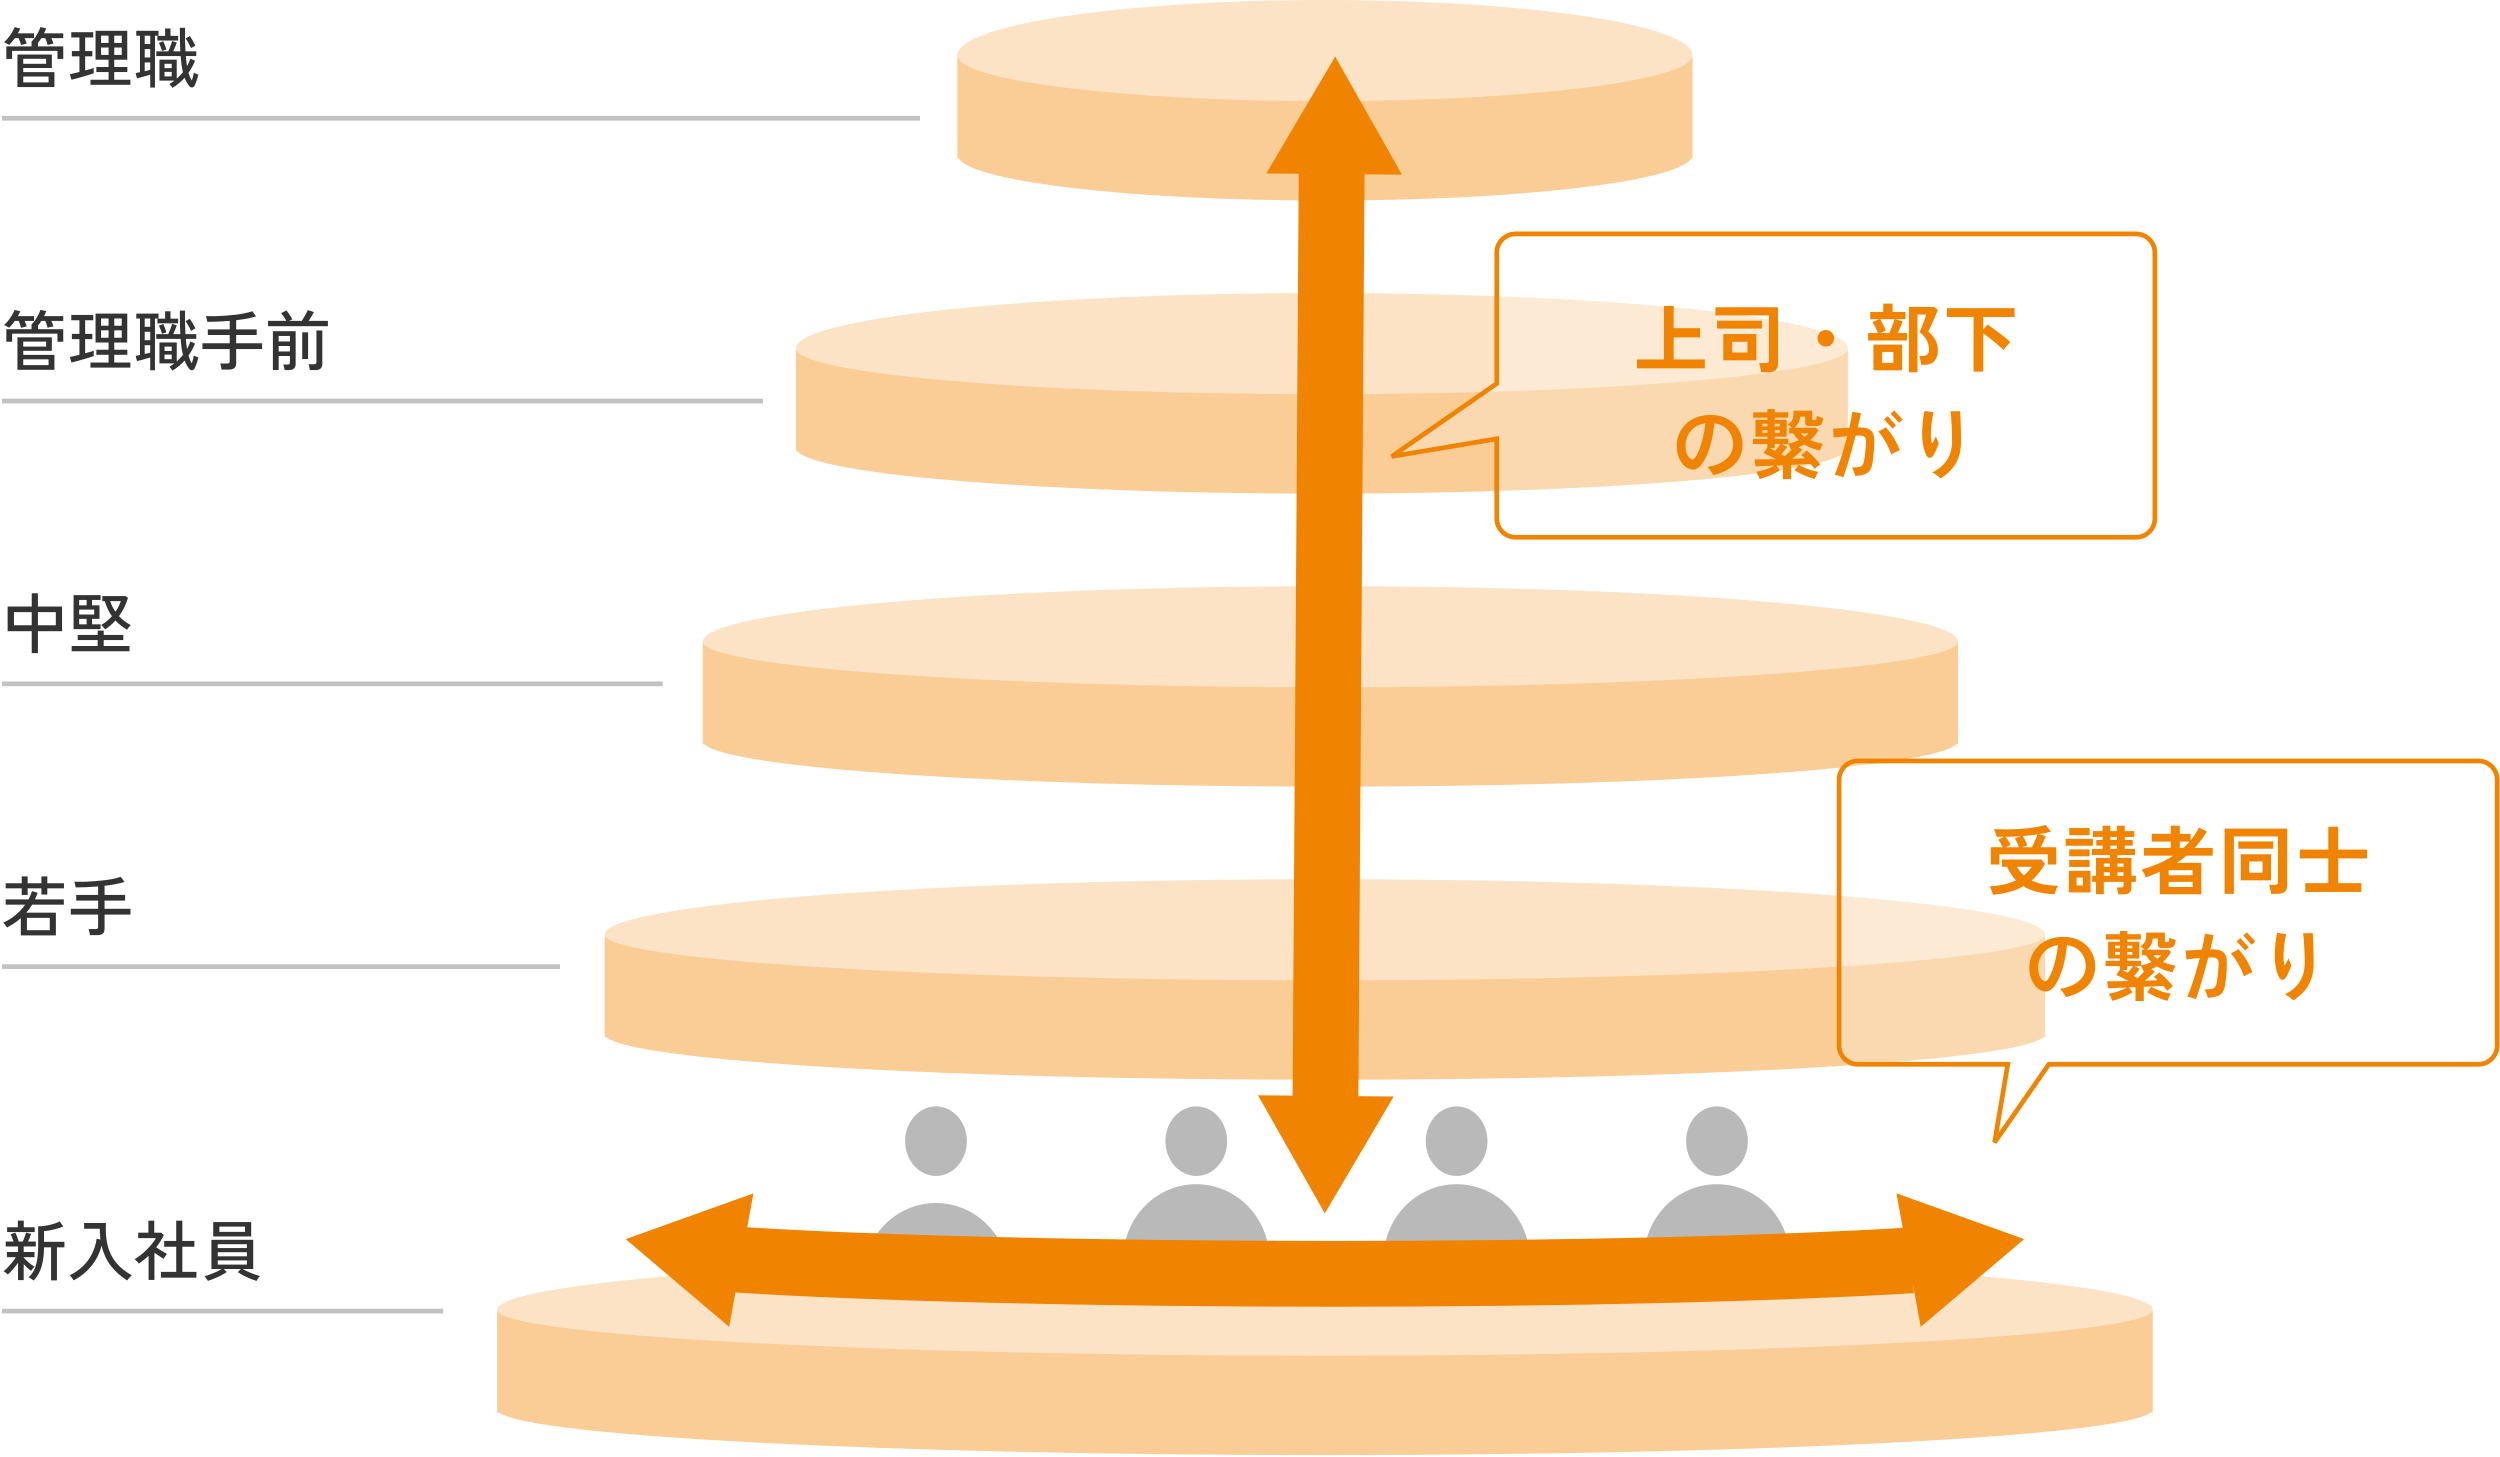 <svg width="1062" height="619" viewBox="0 0 1062 619" fill="none" xmlns="http://www.w3.org/2000/svg">
<path d="M7.411 36.977V23.169H22.03V28.899H9.871V30.632H23.12V36.977H7.411ZM2.687 25.042V19.703H13.393V17.662C13.952 17.141 14.474 16.535 14.958 15.845C15.461 15.137 15.899 14.401 16.272 13.637C16.663 12.873 16.961 12.156 17.166 11.485L19.626 12.044C19.514 12.38 19.375 12.724 19.207 13.078C19.058 13.432 18.89 13.796 18.704 14.168H26.866V16.209H21.834C22.021 16.6 22.189 17.01 22.337 17.439C22.505 17.867 22.636 18.231 22.729 18.529C22.524 18.547 22.254 18.604 21.918 18.697C21.583 18.771 21.247 18.846 20.912 18.92C20.595 18.995 20.362 19.06 20.213 19.116C20.12 18.687 19.98 18.203 19.794 17.662C19.608 17.122 19.421 16.637 19.235 16.209H17.558C17.092 16.936 16.626 17.588 16.16 18.166V19.703H26.866V25.042H24.406V21.604H5.147V25.042H2.687ZM8.949 19.144C8.855 18.753 8.716 18.287 8.529 17.746C8.343 17.187 8.147 16.675 7.942 16.209H6.293C5.902 16.768 5.492 17.299 5.063 17.802C4.653 18.287 4.253 18.715 3.861 19.088C3.749 18.995 3.544 18.874 3.246 18.725C2.967 18.557 2.678 18.398 2.38 18.249C2.082 18.082 1.858 17.979 1.709 17.942C2.324 17.42 2.92 16.796 3.498 16.069C4.094 15.324 4.625 14.56 5.091 13.777C5.576 12.976 5.939 12.23 6.181 11.541L8.613 12.1C8.483 12.435 8.324 12.78 8.138 13.134C7.97 13.47 7.784 13.814 7.579 14.168H14.455V16.209H10.458C10.626 16.6 10.793 17.01 10.961 17.439C11.129 17.849 11.259 18.212 11.352 18.529C11.185 18.547 10.933 18.604 10.598 18.697C10.281 18.771 9.964 18.855 9.647 18.948C9.331 19.023 9.098 19.088 8.949 19.144ZM9.871 34.993H20.633V32.505H9.871V34.993ZM9.871 27.11H19.598V24.986H9.871V27.11ZM38.438 36.027V33.875H46.125V30.604H40.926V28.452H46.125V25.377H40.59V13.078H54.063V25.377H48.529V28.452H54.091V30.604H48.529V33.875H55.377V36.027H38.438ZM30.36 33.875L29.661 31.527C30.164 31.433 30.77 31.303 31.478 31.135C32.205 30.949 32.959 30.763 33.742 30.576V23.924H30.527V21.688H33.742V15.929H30.276V13.665H39.612V15.929H36.174V21.688H39.221V23.924H36.174V29.933C36.901 29.747 37.581 29.561 38.214 29.374C38.848 29.188 39.379 29.03 39.808 28.899V31.135C39.286 31.322 38.615 31.545 37.795 31.806C36.994 32.048 36.137 32.3 35.224 32.561C34.31 32.822 33.425 33.073 32.568 33.316C31.711 33.539 30.975 33.725 30.36 33.875ZM42.938 23.337H46.125V20.206H42.938V23.337ZM48.529 23.337H51.715V20.206H48.529V23.337ZM42.938 18.249H46.125V15.147H42.938V18.249ZM48.529 18.249H51.715V15.147H48.529V18.249ZM73.266 37.313C73.154 37.108 72.949 36.819 72.651 36.446C72.372 36.092 72.139 35.841 71.953 35.691C72.325 35.468 72.689 35.235 73.043 34.993C73.397 34.75 73.741 34.499 74.077 34.238H67.732V25.349H75.083V33.399C75.568 32.971 76.024 32.533 76.453 32.086C76.9 31.62 77.319 31.145 77.711 30.66C77.468 29.691 77.263 28.648 77.096 27.529C76.947 26.393 76.826 25.154 76.732 23.812H66.39V21.799H71.477C71.664 21.408 71.869 20.933 72.092 20.374C72.316 19.815 72.521 19.274 72.707 18.753C72.894 18.212 73.033 17.774 73.126 17.439L75.111 18.082C74.943 18.547 74.71 19.144 74.412 19.871C74.114 20.579 73.835 21.222 73.574 21.799H76.593C76.518 20.364 76.462 18.827 76.425 17.187C76.406 15.529 76.397 13.74 76.397 11.82H78.605C78.586 13.572 78.586 15.287 78.605 16.964C78.642 18.641 78.698 20.253 78.773 21.799H83.385V23.812H78.941C79.052 25.34 79.22 26.765 79.444 28.088C79.76 27.567 80.031 27.045 80.254 26.523C80.496 25.983 80.711 25.442 80.897 24.902L82.854 25.824C82.127 27.613 81.205 29.309 80.087 30.912C80.459 32.253 80.925 33.343 81.484 34.182C81.671 33.679 81.838 33.139 81.987 32.561C82.136 31.965 82.248 31.405 82.323 30.884C82.472 30.977 82.677 31.079 82.938 31.191C83.198 31.303 83.459 31.405 83.72 31.499C83.981 31.573 84.158 31.629 84.251 31.666C84.158 32.132 84.028 32.654 83.86 33.232C83.692 33.791 83.506 34.35 83.301 34.909C83.115 35.449 82.919 35.915 82.714 36.306C82.416 36.884 82.015 37.164 81.512 37.145C81.009 37.145 80.562 36.865 80.17 36.306C79.835 35.822 79.518 35.319 79.22 34.797C78.922 34.257 78.661 33.67 78.437 33.036C77.673 33.893 76.853 34.676 75.978 35.384C75.12 36.111 74.217 36.754 73.266 37.313ZM63.818 37.173V31.722C63.297 31.871 62.691 32.048 62.002 32.253C61.312 32.458 60.632 32.654 59.961 32.84C59.29 33.008 58.703 33.148 58.2 33.26L57.613 31.023C57.855 30.986 58.135 30.94 58.452 30.884C58.768 30.809 59.104 30.735 59.458 30.66V15.175H57.893V13.078H67.34V15.175H65.831V37.173H63.818ZM66.865 17.215V15.231H70.136V12.1H72.428V15.231H75.67V17.215H66.865ZM81.177 20.43C80.897 19.796 80.543 19.107 80.115 18.361C79.686 17.597 79.257 16.917 78.829 16.321L80.618 15.314C81.046 15.892 81.475 16.554 81.903 17.299C82.332 18.026 82.705 18.725 83.022 19.395C82.817 19.47 82.509 19.628 82.099 19.871C81.689 20.094 81.382 20.281 81.177 20.43ZM61.47 24.399H63.818V20.821H61.47V24.399ZM61.47 18.697H63.818V15.175H61.47V18.697ZM61.47 30.241C61.899 30.148 62.309 30.055 62.7 29.961C63.092 29.849 63.464 29.747 63.818 29.654V26.523H61.47V30.241ZM68.822 21.632C68.71 21.203 68.524 20.644 68.263 19.954C68.002 19.265 67.75 18.678 67.508 18.194L69.381 17.523C69.605 18.026 69.837 18.613 70.08 19.284C70.341 19.936 70.536 20.532 70.667 21.073L68.822 21.632ZM69.884 32.449H72.931V30.52H69.884V32.449ZM69.884 28.955H72.931V27.11H69.884V28.955Z" fill="#333333"/>
<path d="M0.814 50.234H390.814" stroke="#333333" stroke-opacity="0.3" stroke-width="1.997"/>
<path d="M7.411 157.105V143.297H22.03V149.027H9.871V150.76H23.12V157.105H7.411ZM2.687 145.17V139.831H13.393V137.79C13.952 137.269 14.474 136.663 14.958 135.973C15.461 135.265 15.899 134.529 16.272 133.765C16.663 133.001 16.961 132.284 17.166 131.613L19.626 132.172C19.514 132.507 19.375 132.852 19.207 133.206C19.058 133.56 18.89 133.924 18.704 134.296H26.866V136.337H21.834C22.021 136.728 22.189 137.138 22.337 137.567C22.505 137.995 22.636 138.359 22.729 138.657C22.524 138.675 22.254 138.731 21.918 138.825C21.583 138.899 21.247 138.974 20.912 139.048C20.595 139.123 20.362 139.188 20.213 139.244C20.12 138.815 19.98 138.331 19.794 137.79C19.608 137.25 19.421 136.765 19.235 136.337H17.558C17.092 137.064 16.626 137.716 16.16 138.293V139.831H26.866V145.17H24.406V141.732H5.147V145.17H2.687ZM8.949 139.272C8.855 138.88 8.716 138.415 8.529 137.874C8.343 137.315 8.147 136.803 7.942 136.337H6.293C5.902 136.896 5.492 137.427 5.063 137.93C4.653 138.415 4.253 138.843 3.861 139.216C3.749 139.123 3.544 139.002 3.246 138.853C2.967 138.685 2.678 138.526 2.38 138.377C2.082 138.21 1.858 138.107 1.709 138.07C2.324 137.548 2.92 136.924 3.498 136.197C4.094 135.452 4.625 134.688 5.091 133.905C5.576 133.104 5.939 132.358 6.181 131.669L8.613 132.228C8.483 132.563 8.324 132.908 8.138 133.262C7.97 133.598 7.784 133.942 7.579 134.296H14.455V136.337H10.458C10.626 136.728 10.793 137.138 10.961 137.567C11.129 137.977 11.259 138.34 11.352 138.657C11.185 138.675 10.933 138.731 10.598 138.825C10.281 138.899 9.964 138.983 9.647 139.076C9.331 139.151 9.098 139.216 8.949 139.272ZM9.871 155.121H20.633V152.633H9.871V155.121ZM9.871 147.238H19.598V145.114H9.871V147.238ZM38.438 156.155V154.003H46.125V150.732H40.926V148.58H46.125V145.505H40.59V133.206H54.063V145.505H48.529V148.58H54.091V150.732H48.529V154.003H55.377V156.155H38.438ZM30.36 154.003L29.661 151.655C30.164 151.561 30.77 151.431 31.478 151.263C32.205 151.077 32.959 150.891 33.742 150.704V144.052H30.527V141.815H33.742V136.057H30.276V133.793H39.612V136.057H36.174V141.815H39.221V144.052H36.174V150.061C36.901 149.875 37.581 149.689 38.214 149.502C38.848 149.316 39.379 149.158 39.808 149.027V151.263C39.286 151.45 38.615 151.673 37.795 151.934C36.994 152.176 36.137 152.428 35.224 152.689C34.31 152.95 33.425 153.201 32.568 153.443C31.711 153.667 30.975 153.853 30.36 154.003ZM42.938 143.465H46.125V140.334H42.938V143.465ZM48.529 143.465H51.715V140.334H48.529V143.465ZM42.938 138.377H46.125V135.275H42.938V138.377ZM48.529 138.377H51.715V135.275H48.529V138.377ZM73.266 157.441C73.154 157.236 72.949 156.947 72.651 156.574C72.372 156.22 72.139 155.968 71.953 155.819C72.325 155.596 72.689 155.363 73.043 155.121C73.397 154.878 73.741 154.627 74.077 154.366H67.732V145.477H75.083V153.527C75.568 153.099 76.024 152.661 76.453 152.214C76.9 151.748 77.319 151.273 77.711 150.788C77.468 149.819 77.263 148.775 77.096 147.657C76.947 146.521 76.826 145.281 76.732 143.94H66.39V141.927H71.477C71.664 141.536 71.869 141.061 72.092 140.502C72.316 139.943 72.521 139.402 72.707 138.88C72.894 138.34 73.033 137.902 73.126 137.567L75.111 138.21C74.943 138.675 74.71 139.272 74.412 139.999C74.114 140.707 73.835 141.35 73.574 141.927H76.593C76.518 140.492 76.462 138.955 76.425 137.315C76.406 135.657 76.397 133.868 76.397 131.948H78.605C78.586 133.7 78.586 135.414 78.605 137.092C78.642 138.769 78.698 140.381 78.773 141.927H83.385V143.94H78.941C79.052 145.468 79.22 146.893 79.444 148.216C79.76 147.695 80.031 147.173 80.254 146.651C80.496 146.111 80.711 145.57 80.897 145.03L82.854 145.952C82.127 147.741 81.205 149.437 80.087 151.04C80.459 152.381 80.925 153.471 81.484 154.31C81.671 153.807 81.838 153.266 81.987 152.689C82.136 152.092 82.248 151.533 82.323 151.012C82.472 151.105 82.677 151.207 82.938 151.319C83.198 151.431 83.459 151.533 83.72 151.627C83.981 151.701 84.158 151.757 84.251 151.794C84.158 152.26 84.028 152.782 83.86 153.36C83.692 153.919 83.506 154.478 83.301 155.037C83.115 155.577 82.919 156.043 82.714 156.434C82.416 157.012 82.015 157.292 81.512 157.273C81.009 157.273 80.562 156.993 80.17 156.434C79.835 155.95 79.518 155.447 79.22 154.925C78.922 154.385 78.661 153.798 78.437 153.164C77.673 154.021 76.853 154.804 75.978 155.512C75.12 156.239 74.217 156.882 73.266 157.441ZM63.818 157.301V151.85C63.297 151.999 62.691 152.176 62.002 152.381C61.312 152.586 60.632 152.782 59.961 152.968C59.29 153.136 58.703 153.276 58.2 153.388L57.613 151.151C57.855 151.114 58.135 151.068 58.452 151.012C58.768 150.937 59.104 150.863 59.458 150.788V135.303H57.893V133.206H67.34V135.303H65.831V157.301H63.818ZM66.865 137.343V135.358H70.136V132.228H72.428V135.358H75.67V137.343H66.865ZM81.177 140.558C80.897 139.924 80.543 139.235 80.115 138.489C79.686 137.725 79.257 137.045 78.829 136.449L80.618 135.442C81.046 136.02 81.475 136.682 81.903 137.427C82.332 138.154 82.705 138.853 83.022 139.523C82.817 139.598 82.509 139.756 82.099 139.999C81.689 140.222 81.382 140.409 81.177 140.558ZM61.47 144.527H63.818V140.949H61.47V144.527ZM61.47 138.825H63.818V135.303H61.47V138.825ZM61.47 150.369C61.899 150.276 62.309 150.182 62.7 150.089C63.092 149.977 63.464 149.875 63.818 149.782V146.651H61.47V150.369ZM68.822 141.76C68.71 141.331 68.524 140.772 68.263 140.082C68.002 139.393 67.75 138.806 67.508 138.321L69.381 137.651C69.605 138.154 69.837 138.741 70.08 139.412C70.341 140.064 70.536 140.66 70.667 141.2L68.822 141.76ZM69.884 152.577H72.931V150.648H69.884V152.577ZM69.884 149.083H72.931V147.238H69.884V149.083ZM94.118 156.993C94.081 156.639 94.007 156.192 93.895 155.652C93.783 155.13 93.662 154.72 93.531 154.422H96.494C96.886 154.422 97.165 154.357 97.333 154.226C97.501 154.077 97.585 153.816 97.585 153.443V148.272H85.984V145.813H97.585V142.319H88.276V139.915H97.585V136.309C95.963 136.439 94.342 136.542 92.721 136.616C91.1 136.691 89.553 136.728 88.081 136.728C88.025 136.411 87.932 135.992 87.801 135.47C87.689 134.949 87.578 134.557 87.466 134.296C88.677 134.334 89.991 134.343 91.407 134.324C92.823 134.287 94.277 134.212 95.768 134.101C97.258 133.989 98.712 133.849 100.128 133.681C101.544 133.514 102.858 133.309 104.069 133.066C105.281 132.806 106.315 132.517 107.172 132.2L108.793 134.38C107.619 134.753 106.306 135.079 104.852 135.358C103.417 135.619 101.908 135.843 100.324 136.029V139.915H109.045V142.319H100.324V145.813H111.337V148.272H100.324V154.338C100.324 155.251 100.063 155.922 99.541 156.351C99.038 156.779 98.265 156.993 97.221 156.993H94.118ZM115.921 157.217V140.697H125.593V154.729C125.593 155.531 125.35 156.146 124.866 156.574C124.381 157.003 123.645 157.217 122.658 157.217H120.897C120.859 156.9 120.785 156.49 120.673 155.987C120.561 155.484 120.449 155.102 120.338 154.841H122.126C122.499 154.841 122.76 154.776 122.909 154.645C123.077 154.515 123.161 154.273 123.161 153.919V151.235H118.381V157.217H115.921ZM113.881 138.573V136.309H121.595C121.428 135.936 121.204 135.545 120.925 135.135C120.664 134.706 120.393 134.306 120.114 133.933C119.853 133.542 119.62 133.234 119.415 133.011L121.707 131.864C121.949 132.163 122.229 132.545 122.546 133.011C122.881 133.476 123.198 133.952 123.496 134.436C123.813 134.921 124.046 135.331 124.195 135.666L122.825 136.309H128.192C128.472 135.899 128.779 135.405 129.114 134.827C129.45 134.25 129.767 133.681 130.065 133.122C130.382 132.545 130.615 132.079 130.764 131.725L133.363 132.563C133.065 133.141 132.711 133.765 132.301 134.436C131.891 135.107 131.49 135.731 131.099 136.309H139.289V138.573H113.881ZM131.63 157.217C131.593 156.863 131.518 156.425 131.407 155.903C131.295 155.4 131.174 155.009 131.043 154.729H133.335C133.727 154.729 134.006 154.664 134.174 154.534C134.342 154.403 134.425 154.152 134.425 153.779V140.39H136.913V154.617C136.913 156.351 135.916 157.217 133.922 157.217H131.63ZM128.388 152.493V141.173H130.875V152.493H128.388ZM118.381 145.058H123.161V142.71H118.381V145.058ZM118.381 149.307H123.161V146.987H118.381V149.307Z" fill="#333333"/>
<path d="M0.814 170.363H324.111" stroke="#333333" stroke-opacity="0.3" stroke-width="1.997"/>
<path d="M13.477 277.458V268.122H3.246V257.668H13.477V252.021H16.104V257.668H26.363V268.122H16.104V277.458H13.477ZM16.104 265.606H23.707V260.044H16.104V265.606ZM5.93 265.606H13.477V260.044H5.93V265.606ZM31.254 267.255V252.804H42.743V254.845H39.109V257.137H42.267V262.895H39.109V265.215H42.715V267.255H31.254ZM30.444 276.647V274.411H41.485V271.895H33.015V269.715H41.485V267.87H44.056V269.715H52.386V271.895H44.056V274.411H55.014V276.647H30.444ZM53.951 267.507C52.982 266.91 52.088 266.296 51.268 265.662C50.467 265.028 49.721 264.339 49.032 263.594C47.765 265.028 46.302 266.286 44.643 267.367C44.476 267.088 44.215 266.761 43.861 266.389C43.507 265.997 43.199 265.709 42.938 265.522C43.833 265.019 44.662 264.451 45.426 263.817C46.209 263.184 46.917 262.503 47.55 261.777C46.898 260.845 46.32 259.857 45.817 258.814C45.314 257.752 44.876 256.596 44.504 255.348H43.469V253.223H53.281L54.371 253.95C53.942 255.385 53.411 256.755 52.777 258.059C52.144 259.363 51.398 260.593 50.541 261.749C51.212 262.457 51.957 263.137 52.777 263.789C53.616 264.423 54.538 265.01 55.545 265.55C55.321 265.736 55.051 266.035 54.734 266.445C54.417 266.855 54.156 267.209 53.951 267.507ZM33.63 261.05H40.003V258.953H33.63V261.05ZM49.032 259.876C50.019 258.46 50.783 256.95 51.324 255.348H46.796C47.075 256.168 47.401 256.96 47.774 257.724C48.147 258.469 48.566 259.186 49.032 259.876ZM33.63 265.215H36.789V262.895H33.63V265.215ZM33.63 257.137H36.789V254.845H33.63V257.137Z" fill="#333333"/>
<path d="M0.814 290.492H281.506" stroke="#333333" stroke-opacity="0.3" stroke-width="1.997"/>
<path d="M8.837 397.363V390.04C7.961 390.804 7.029 391.521 6.041 392.192C5.054 392.844 4.01 393.45 2.911 394.009C2.836 393.841 2.706 393.617 2.52 393.338C2.333 393.058 2.138 392.788 1.933 392.527C1.728 392.248 1.551 392.043 1.401 391.912C3.358 391.055 5.119 389.965 6.684 388.642C8.268 387.3 9.61 385.856 10.71 384.309H2.408V382.073H12.107C12.741 380.899 13.235 379.735 13.589 378.579L16.02 379.25C15.834 379.735 15.638 380.219 15.433 380.704C15.247 381.169 15.051 381.626 14.846 382.073H27.117V384.309H13.645C13.272 384.906 12.88 385.493 12.47 386.07C12.06 386.629 11.623 387.17 11.157 387.692H23.735V397.363H8.837ZM9.228 380.172V377.377H2.408V375.225H9.228V372.29H11.744V375.225H17.586V372.29H20.101V375.225H27.173V377.377H20.101V380.005H17.586V377.377H11.744V380.172H9.228ZM11.436 395.155H21.136V389.9H11.436V395.155ZM38.214 397.251C38.177 396.897 38.102 396.45 37.991 395.91C37.879 395.388 37.758 394.978 37.627 394.68H40.59C40.982 394.68 41.261 394.614 41.429 394.484C41.596 394.335 41.68 394.074 41.68 393.701V388.53H30.08V386.07H41.68V382.576H32.372V380.172H41.68V376.567C40.059 376.697 38.438 376.8 36.817 376.874C35.196 376.949 33.649 376.986 32.177 376.986C32.121 376.669 32.028 376.25 31.897 375.728C31.785 375.206 31.674 374.815 31.562 374.554C32.773 374.591 34.087 374.601 35.503 374.582C36.919 374.545 38.373 374.47 39.864 374.358C41.354 374.247 42.808 374.107 44.224 373.939C45.64 373.771 46.954 373.566 48.165 373.324C49.377 373.063 50.411 372.775 51.268 372.458L52.889 374.638C51.715 375.011 50.401 375.337 48.948 375.616C47.513 375.877 46.004 376.101 44.42 376.287V380.172H53.141V382.576H44.42V386.07H55.433V388.53H44.42V394.596C44.42 395.509 44.159 396.18 43.637 396.608C43.134 397.037 42.361 397.251 41.317 397.251H38.214Z" fill="#333333"/>
<path d="M0.814 410.621H237.889" stroke="#333333" stroke-opacity="0.3" stroke-width="1.997"/>
<path d="M14.315 543.98C14.166 543.85 13.952 543.692 13.672 543.505C13.393 543.319 13.113 543.142 12.834 542.974C12.554 542.806 12.321 542.695 12.135 542.639C13.682 541.26 14.744 539.471 15.322 537.272C15.918 535.054 16.216 532.362 16.216 529.194V520.948C17.129 520.948 18.145 520.864 19.263 520.696C20.381 520.529 21.471 520.286 22.533 519.97C23.614 519.653 24.536 519.28 25.3 518.852L26.922 521.004C26.251 521.283 25.422 521.572 24.434 521.87C23.465 522.15 22.468 522.392 21.443 522.597C20.437 522.802 19.524 522.933 18.704 522.988V527.517H27.369V529.865H24.182V543.925H21.695V529.865H18.704C18.685 533.07 18.322 535.837 17.614 538.166C16.905 540.496 15.806 542.434 14.315 543.98ZM7.663 543.813V536.461C7.029 537.374 6.312 538.288 5.51 539.201C4.728 540.095 3.992 540.831 3.302 541.409C3.209 541.278 3.041 541.12 2.799 540.934C2.575 540.729 2.342 540.542 2.1 540.375C1.858 540.188 1.653 540.067 1.485 540.011C2.044 539.62 2.65 539.08 3.302 538.39C3.973 537.701 4.616 536.964 5.231 536.182C5.846 535.399 6.34 534.691 6.712 534.057H2.939V531.849H7.663V529.501H2.436V527.405H5.762C5.594 526.864 5.389 526.296 5.147 525.7C4.923 525.103 4.718 524.638 4.532 524.302L6.489 523.631C6.75 524.097 7.02 524.694 7.299 525.42C7.579 526.147 7.802 526.809 7.97 527.405H9.675C9.862 526.995 10.048 526.548 10.234 526.063C10.421 525.56 10.598 525.085 10.765 524.638C10.933 524.19 11.045 523.836 11.101 523.575L13.225 524.162C13.076 524.628 12.88 525.159 12.638 525.756C12.396 526.333 12.154 526.883 11.911 527.405H15.21V529.501H10.067V531.849H14.651V534.057H10.067V534.393L10.15 534.309C10.467 534.7 10.886 535.138 11.408 535.623C11.93 536.107 12.48 536.573 13.057 537.02C13.635 537.449 14.175 537.812 14.679 538.11C14.567 538.204 14.399 538.371 14.175 538.614C13.971 538.837 13.775 539.07 13.589 539.312C13.402 539.536 13.262 539.722 13.169 539.871C12.741 539.555 12.238 539.135 11.66 538.614C11.101 538.073 10.57 537.542 10.067 537.02V543.813H7.663ZM3.023 523.38V521.339H7.579V518.516H10.095V521.339H14.735V523.38H3.023ZM54.035 543.952C51.277 542.201 48.957 540.123 47.075 537.719C45.212 535.297 43.898 532.427 43.134 529.11C42.649 531.197 41.848 533.182 40.73 535.064C39.612 536.927 38.252 538.614 36.649 540.123C35.046 541.632 33.258 542.89 31.282 543.897C31.114 543.58 30.854 543.198 30.5 542.751C30.164 542.322 29.866 541.987 29.605 541.744C31.878 540.645 33.807 539.303 35.391 537.719C36.975 536.135 38.233 534.374 39.165 532.436C40.115 530.48 40.749 528.42 41.065 526.259L42.659 526.538C42.566 525.812 42.491 525.066 42.435 524.302C42.398 523.538 42.379 522.755 42.379 521.954H35.727V519.522H45.007C44.802 523.044 45.025 526.175 45.678 528.914C46.33 531.654 47.494 534.076 49.172 536.182C50.849 538.288 53.122 540.142 55.992 541.744C55.806 541.875 55.582 542.07 55.321 542.331C55.079 542.611 54.837 542.89 54.594 543.17C54.371 543.468 54.184 543.729 54.035 543.952ZM68.347 542.751V540.291H74.859V529.613H69.744V527.153H74.859V518.544H77.459V527.153H82.574V529.613H77.459V540.291H83.441V542.751H68.347ZM63.12 543.729V533.443C62.486 534.057 61.815 534.644 61.107 535.203C60.418 535.763 59.709 536.294 58.983 536.797C58.889 536.61 58.722 536.396 58.48 536.154C58.256 535.893 58.023 535.651 57.781 535.427C57.538 535.185 57.343 534.999 57.194 534.868C58.032 534.421 58.889 533.843 59.765 533.135C60.66 532.427 61.517 531.663 62.337 530.843C63.175 530.004 63.93 529.166 64.601 528.327C65.291 527.489 65.831 526.697 66.222 525.951H58.703V523.631H63.036V518.544H65.523V523.631H68.486L69.605 524.638C68.729 526.464 67.648 528.206 66.362 529.865C66.847 530.181 67.378 530.526 67.955 530.899C68.533 531.272 69.092 531.616 69.632 531.933C70.173 532.25 70.611 532.501 70.946 532.688C70.834 532.8 70.676 532.995 70.471 533.275C70.266 533.536 70.07 533.806 69.884 534.085C69.698 534.365 69.558 534.589 69.465 534.756C68.943 534.402 68.328 534.002 67.62 533.554C66.93 533.088 66.26 532.623 65.607 532.157V543.729H63.12ZM108.961 544.148C108.178 543.906 107.284 543.58 106.278 543.17C105.29 542.76 104.33 542.313 103.399 541.828C102.467 541.344 101.684 540.868 101.051 540.403L102.28 539.061H95.069L96.299 540.375C95.665 540.822 94.882 541.288 93.951 541.772C93.019 542.257 92.05 542.704 91.044 543.114C90.056 543.524 89.143 543.859 88.304 544.12C88.23 543.971 88.1 543.766 87.913 543.505C87.745 543.244 87.559 542.983 87.354 542.723C87.168 542.462 87 542.266 86.851 542.136C87.503 541.987 88.286 541.744 89.199 541.409C90.112 541.073 91.016 540.701 91.91 540.291C92.823 539.862 93.587 539.452 94.202 539.061H89.814V526.678H107.563V539.061H103.091C103.725 539.452 104.498 539.853 105.411 540.263C106.324 540.654 107.237 541.018 108.15 541.353C109.064 541.67 109.828 541.903 110.442 542.052C110.293 542.164 110.116 542.359 109.911 542.639C109.725 542.918 109.539 543.198 109.352 543.477C109.185 543.775 109.054 543.999 108.961 544.148ZM90.569 525.253V519.131H106.697V525.253H90.569ZM93.196 523.296H104.069V521.06H93.196V523.296ZM92.497 537.216H104.88V535.427H92.497V537.216ZM92.497 533.694H104.88V531.933H92.497V533.694ZM92.497 530.172H104.88V528.523H92.497V530.172Z" fill="#333333"/>
<path d="M0.814 556.959H188.247" stroke="#333333" stroke-opacity="0.3" stroke-width="1.997"/>
<g filter="url(#filter0_d_2370_1096)">
<mask id="mask0_2370_1096" style="mask-type:alpha" maskUnits="userSpaceOnUse" x="364" y="467" width="67" height="66">
<rect x="364.066" y="467.41" width="66.908" height="65.453" fill="#D9D9D9"/>
</mask>
<g mask="url(#mask0_2370_1096)">
<path d="M428.659 535.065C428.659 552.744 414.752 567.077 397.596 567.077C380.441 567.077 366.533 552.744 366.533 535.065C366.533 517.385 380.441 503.052 397.596 503.052C414.752 503.052 428.659 517.385 428.659 535.065Z" fill="#B9B9B9"/>
</g>
</g>
<ellipse cx="397.602" cy="484.77" rx="13.116" ry="14.775" fill="#B9B9B9"/>
<mask id="mask1_2370_1096" style="mask-type:alpha" maskUnits="userSpaceOnUse" x="474" y="467" width="68" height="66">
<rect x="474.66" y="467.41" width="66.908" height="65.453" fill="#D9D9D9"/>
</mask>
<g mask="url(#mask1_2370_1096)">
<path d="M539.257 535.065C539.257 552.744 525.35 567.077 508.194 567.077C491.038 567.077 477.131 552.744 477.131 535.065C477.131 517.385 491.038 503.052 508.194 503.052C525.35 503.052 539.257 517.385 539.257 535.065Z" fill="#B9B9B9"/>
</g>
<ellipse cx="508.19" cy="484.77" rx="13.116" ry="14.775" fill="#B9B9B9"/>
<mask id="mask2_2370_1096" style="mask-type:alpha" maskUnits="userSpaceOnUse" x="585" y="467" width="68" height="66">
<rect x="585.244" y="467.411" width="66.908" height="65.453" fill="#D9D9D9"/>
</mask>
<g mask="url(#mask2_2370_1096)">
<path d="M649.833 535.066C649.833 552.746 635.926 567.079 618.77 567.079C601.614 567.079 587.707 552.746 587.707 535.066C587.707 517.387 601.614 503.054 618.77 503.054C635.926 503.054 649.833 517.387 649.833 535.066Z" fill="#B9B9B9"/>
</g>
<ellipse cx="618.778" cy="484.771" rx="13.116" ry="14.775" fill="#B9B9B9"/>
<mask id="mask3_2370_1096" style="mask-type:alpha" maskUnits="userSpaceOnUse" x="695" y="467" width="68" height="66">
<rect x="695.84" y="467.411" width="66.908" height="65.453" fill="#D9D9D9"/>
</mask>
<g mask="url(#mask3_2370_1096)">
<path d="M760.425 535.065C760.425 552.745 746.518 567.078 729.362 567.078C712.206 567.078 698.299 552.745 698.299 535.065C698.299 517.386 712.206 503.053 729.362 503.053C746.518 503.053 760.425 517.386 760.425 535.065Z" fill="#B9B9B9"/>
</g>
<ellipse cx="729.373" cy="484.77" rx="13.116" ry="14.775" fill="#B9B9B9"/>
<ellipse cx="562.821" cy="556.432" rx="351.649" ry="23.498" fill="#FCE3C5"/>
<path fill-rule="evenodd" clip-rule="evenodd" d="M914.469 556.434C914.469 567.181 757.03 575.894 562.821 575.894C368.611 575.894 211.172 567.181 211.172 556.434V598.656V600.127H212.16C225.741 610.187 377.548 618.116 562.821 618.116C748.093 618.116 899.901 610.187 913.481 600.127H914.469V598.656V556.434Z" fill="#FACC96"/>
<ellipse cx="562.824" cy="396.988" rx="305.947" ry="23.498" fill="#FCE3C5"/>
<path fill-rule="evenodd" clip-rule="evenodd" d="M868.771 396.991C868.771 407.737 731.793 416.45 562.824 416.45C393.854 416.45 256.877 407.737 256.877 396.991V439.213V440.683H257.737C269.552 450.744 401.63 458.673 562.824 458.673C724.018 458.673 856.096 450.744 867.911 440.683H868.771V439.213V396.991Z" fill="#FACC96"/>
<ellipse cx="565.138" cy="272.493" rx="266.593" ry="23.498" fill="#FCE3C5"/>
<path fill-rule="evenodd" clip-rule="evenodd" d="M831.731 272.495C831.731 283.242 712.373 291.955 565.138 291.955C417.903 291.955 298.545 283.242 298.545 272.495V314.694C298.545 314.702 298.545 314.71 298.545 314.717C298.545 314.725 298.545 314.733 298.545 314.741V316.188H299.294C309.589 326.248 424.678 334.177 565.138 334.177C705.597 334.177 820.686 326.248 830.981 316.188H831.731V272.495Z" fill="#FACC96"/>
<ellipse cx="561.553" cy="147.996" rx="223.43" ry="23.498" fill="#FCE3C5"/>
<path fill-rule="evenodd" clip-rule="evenodd" d="M784.984 147.998C784.984 158.745 684.95 167.458 561.553 167.458C438.156 167.458 338.123 158.745 338.123 147.998V190.221V191.691H338.75C347.373 201.752 443.831 209.681 561.553 209.681C679.275 209.681 775.733 201.752 784.356 191.691H784.984L784.984 190.221L784.984 147.998Z" fill="#FACC96"/>
<ellipse cx="562.823" cy="23.498" rx="156.147" ry="23.498" fill="#FCE3C5"/>
<path fill-rule="evenodd" clip-rule="evenodd" d="M718.97 23.502C718.97 34.248 649.061 42.961 562.823 42.961C476.585 42.961 406.676 34.248 406.676 23.502V65.724V67.194H407.115C413.145 77.254 480.554 85.183 562.823 85.183C645.092 85.183 712.501 77.254 718.531 67.194H718.97V65.724V23.502Z" fill="#FACC96"/>
<path d="M565.729 66.736L562.917 487.659" stroke="#F08300" stroke-width="27.952"/>
<path d="M567.193 24.034L595.562 74.205L537.928 73.687L567.193 24.034ZM562.779 515.449L534.41 465.278L592.044 465.796L562.779 515.449ZM571.781 69L568.173 470.573L558.191 470.483L561.799 68.91L571.781 69Z" fill="#F08300"/>
<path fill-rule="evenodd" clip-rule="evenodd" d="M643.804 99.365C639.393 99.365 635.818 102.941 635.818 107.352V162.924L591.221 193.89L635.818 186.398V220.244C635.818 224.655 639.393 228.23 643.804 228.23H907.403C911.814 228.23 915.389 224.655 915.389 220.244V107.352C915.389 102.941 911.814 99.365 907.403 99.365H643.804Z" fill="white" fill-opacity="0.25"/>
<path d="M635.818 162.924L636.387 163.744L636.816 163.446V162.924H635.818ZM591.221 193.89L590.651 193.07L591.386 194.874L591.221 193.89ZM635.818 186.398H636.816V185.218L635.652 185.413L635.818 186.398ZM636.816 107.352C636.816 103.492 639.945 100.364 643.804 100.364V98.367C638.842 98.367 634.819 102.389 634.819 107.352H636.816ZM636.816 162.924V107.352H634.819V162.924H636.816ZM591.79 194.71L636.387 163.744L635.248 162.104L590.651 193.07L591.79 194.71ZM635.652 185.413L591.055 192.905L591.386 194.874L635.983 187.382L635.652 185.413ZM636.816 220.244V186.398H634.819V220.244H636.816ZM643.804 227.232C639.945 227.232 636.816 224.103 636.816 220.244H634.819C634.819 225.206 638.842 229.229 643.804 229.229V227.232ZM907.403 227.232H643.804V229.229H907.403V227.232ZM914.391 220.244C914.391 224.103 911.262 227.232 907.403 227.232V229.229C912.365 229.229 916.388 225.206 916.388 220.244H914.391ZM914.391 107.352V220.244H916.388V107.352H914.391ZM907.403 100.364C911.262 100.364 914.391 103.492 914.391 107.352H916.388C916.388 102.389 912.365 98.367 907.403 98.367V100.364ZM643.804 100.364H907.403V98.367H643.804V100.364Z" fill="#F08300"/>
<path d="M695.387 156.479V152.709H706.823V129.964H710.976V139.42H722.189V143.317H710.976V152.709H724.201V156.479H695.387ZM748.096 158.108C748.075 157.746 748.022 157.32 747.937 156.83C747.851 156.34 747.745 155.861 747.617 155.393C747.511 154.924 747.393 154.541 747.266 154.243H750.141C750.588 154.243 750.907 154.179 751.099 154.051C751.312 153.923 751.419 153.646 751.419 153.22V133.989H728.737V130.539H755.284V154.626C755.284 156.947 753.921 158.108 751.195 158.108H748.096ZM732.06 153.061V141.912H746.116V153.061H732.06ZM729.408 139.58V136.225H748.48V139.58H729.408ZM735.829 149.77H742.314V145.202H735.829V149.77ZM775.601 147.215C774.621 147.215 773.791 146.874 773.109 146.192C772.428 145.511 772.087 144.68 772.087 143.701C772.087 142.721 772.428 141.89 773.109 141.209C773.791 140.527 774.621 140.187 775.601 140.187C776.581 140.187 777.411 140.527 778.093 141.209C778.774 141.89 779.115 142.721 779.115 143.701C779.115 144.68 778.774 145.511 778.093 146.192C777.411 146.874 776.581 147.215 775.601 147.215ZM810.901 158.172V130.379H821.602L823.199 131.689C823.008 132.2 822.72 132.893 822.337 133.766C821.975 134.618 821.581 135.523 821.155 136.481C820.729 137.418 820.335 138.291 819.973 139.101C819.611 139.889 819.334 140.464 819.142 140.826C820.229 141.763 821.176 142.881 821.986 144.18C822.795 145.458 823.199 147.012 823.199 148.844C823.199 150.803 822.699 152.326 821.698 153.412C820.697 154.477 819.27 155.009 817.417 155.009H816.108C816.086 154.647 816.033 154.232 815.948 153.763C815.863 153.274 815.756 152.805 815.628 152.358C815.522 151.889 815.405 151.506 815.277 151.208H816.651C818.504 151.208 819.43 150.345 819.43 148.62C819.43 147.066 819.1 145.692 818.44 144.499C817.779 143.307 816.789 142.157 815.469 141.049C815.596 140.751 815.799 140.261 816.076 139.58C816.353 138.898 816.651 138.163 816.97 137.376C817.29 136.566 817.566 135.821 817.801 135.139C818.056 134.437 818.216 133.925 818.28 133.606H814.542V158.172H810.901ZM793.554 144.659V141.496H797.739C797.569 141.007 797.345 140.464 797.068 139.867C796.791 139.271 796.504 138.696 796.206 138.142C795.908 137.567 795.641 137.12 795.407 136.8L798.346 135.587H794.481V132.52H800.007V128.974H803.968V132.52H809.463V135.587H805.118L808.249 136.545C808.036 137.205 807.727 138.004 807.323 138.941C806.939 139.857 806.556 140.708 806.173 141.496H810.07V144.659H793.554ZM795.822 157.309V146.384H807.994V157.309H795.822ZM798.697 141.496H802.563C802.818 140.943 803.095 140.293 803.393 139.548C803.692 138.802 803.968 138.078 804.224 137.376C804.48 136.651 804.671 136.055 804.799 135.587H798.697C798.953 135.991 799.241 136.502 799.56 137.12C799.879 137.738 800.178 138.355 800.454 138.973C800.753 139.569 800.966 140.07 801.093 140.474L798.697 141.496ZM799.528 154.179H804.288V149.515H799.528V154.179ZM838.373 157.852V134.66H827.033V130.891H855.784V134.66H842.494V140.091L844.251 137.855C844.954 138.302 845.753 138.845 846.647 139.484C847.542 140.123 848.447 140.804 849.363 141.528C850.3 142.231 851.183 142.913 852.014 143.573C852.845 144.233 853.526 144.819 854.059 145.33C853.739 145.585 853.388 145.916 853.004 146.32C852.621 146.704 852.259 147.108 851.918 147.534C851.577 147.96 851.311 148.343 851.12 148.684C850.715 148.258 850.161 147.747 849.458 147.151C848.777 146.533 848.021 145.884 847.19 145.202C846.381 144.521 845.561 143.871 844.731 143.253C843.921 142.615 843.176 142.071 842.494 141.624V157.852H838.373ZM727.811 201.862C727.641 201.543 727.417 201.17 727.14 200.744C726.863 200.297 726.565 199.86 726.246 199.434C725.948 199.008 725.639 198.657 725.319 198.38C727.896 197.933 729.983 197.23 731.581 196.272C733.199 195.313 734.381 194.185 735.126 192.885C735.872 191.586 736.245 190.202 736.245 188.733C736.245 187.199 735.925 185.804 735.286 184.548C734.669 183.27 733.763 182.216 732.571 181.385C731.4 180.555 729.962 180.022 728.258 179.788C728.003 182.493 727.587 185.038 727.012 187.423C726.437 189.787 725.745 191.874 724.936 193.684C724.127 195.494 723.243 196.921 722.284 197.965C721.326 198.987 720.325 199.498 719.282 199.498C718.43 199.498 717.578 199.253 716.726 198.763C715.895 198.274 715.139 197.581 714.458 196.687C713.798 195.771 713.265 194.696 712.861 193.46C712.456 192.225 712.254 190.873 712.254 189.403C712.254 187.7 712.573 186.06 713.212 184.484C713.851 182.908 714.788 181.502 716.023 180.267C717.258 179.032 718.771 178.063 720.559 177.36C722.348 176.636 724.393 176.274 726.693 176.274C728.865 176.274 730.793 176.625 732.475 177.328C734.157 178.01 735.574 178.936 736.724 180.107C737.874 181.279 738.747 182.61 739.343 184.101C739.94 185.591 740.238 187.135 740.238 188.733C740.238 191.991 739.184 194.749 737.075 197.006C734.967 199.243 731.879 200.861 727.811 201.862ZM719.058 195.154C719.42 195.154 719.846 194.781 720.336 194.036C720.847 193.29 721.369 192.236 721.901 190.873C722.434 189.489 722.923 187.859 723.371 185.985C723.839 184.111 724.201 182.045 724.457 179.788C722.647 180.044 721.103 180.65 719.825 181.609C718.568 182.546 717.61 183.696 716.95 185.059C716.311 186.401 715.991 187.817 715.991 189.308C715.991 190.458 716.14 191.48 716.439 192.374C716.737 193.248 717.12 193.929 717.589 194.419C718.057 194.909 718.547 195.154 719.058 195.154ZM757.36 203.523V197.645L754.645 197.773L756.114 199.786C755.327 200.297 754.432 200.787 753.431 201.255C752.43 201.745 751.419 202.182 750.396 202.565C749.374 202.948 748.405 203.246 747.489 203.459C747.34 202.97 747.127 202.437 746.85 201.862C746.595 201.287 746.318 200.808 746.02 200.425C747.34 200.212 748.703 199.871 750.109 199.402C751.514 198.912 752.739 198.38 753.782 197.805C752.164 197.869 750.652 197.922 749.246 197.965C747.841 198.007 746.659 198.05 745.7 198.093L745.349 195.154C746.478 195.154 747.83 195.143 749.406 195.122C751.003 195.1 752.686 195.079 754.453 195.058C753.538 194.568 752.579 194.078 751.578 193.588C750.599 193.098 749.8 192.715 749.182 192.438L750.78 190.074V188.669H744.646V186.433H750.78V185.506H745.732V178.35H750.78V177.424H744.774V175.156H750.78V173.782H753.878V175.156H759.628V177.424H753.878V178.35H758.99V185.506H753.878V186.433H759.724V188.445C760.512 188.275 761.279 188.072 762.024 187.838C762.77 187.583 763.473 187.306 764.133 187.008C763.707 186.582 763.292 186.134 762.887 185.666C762.504 185.176 762.131 184.654 761.769 184.101H760.044V181.705H761.226C760.949 181.449 760.64 181.194 760.299 180.938C759.98 180.682 759.692 180.48 759.437 180.331C760.331 179.713 760.96 179.074 761.322 178.414C761.705 177.733 761.897 176.838 761.897 175.731V174.453H769.851V177.999C769.851 178.212 769.904 178.35 770.011 178.414C770.117 178.478 770.266 178.51 770.458 178.51H771.001C771.278 178.51 771.448 178.404 771.512 178.191C771.597 177.978 771.682 177.445 771.768 176.593C772.13 176.764 772.556 176.955 773.045 177.168C773.557 177.36 774.025 177.509 774.451 177.616C774.345 178.51 774.185 179.202 773.972 179.692C773.759 180.182 773.429 180.523 772.982 180.714C772.556 180.906 771.959 181.002 771.193 181.002H768.861C768.073 181.002 767.54 180.895 767.263 180.682C766.987 180.448 766.848 180.054 766.848 179.5V176.977H764.708C764.601 178.872 763.781 180.448 762.248 181.705H771.32L772.47 182.695C772.023 183.483 771.512 184.239 770.937 184.963C770.362 185.666 769.734 186.326 769.052 186.944C769.84 187.284 770.682 187.593 771.576 187.87C772.492 188.126 773.439 188.36 774.419 188.573C774.164 188.914 773.908 189.361 773.652 189.915C773.418 190.468 773.216 190.958 773.045 191.384C771.81 191.086 770.639 190.735 769.531 190.33C768.445 189.904 767.423 189.393 766.465 188.796C766.081 189.009 765.687 189.222 765.283 189.435C764.878 189.627 764.452 189.819 764.005 190.01L765.634 191.065C765.166 191.533 764.537 192.119 763.749 192.822C762.961 193.524 762.163 194.217 761.353 194.898C762.354 194.855 763.313 194.823 764.229 194.802C765.144 194.76 765.996 194.717 766.784 194.674C766.507 194.419 766.23 194.174 765.954 193.94C765.698 193.705 765.432 193.482 765.155 193.269L767.487 191.384C768.126 191.874 768.797 192.46 769.5 193.141C770.202 193.823 770.884 194.525 771.544 195.249C772.204 195.952 772.779 196.612 773.269 197.23C772.907 197.507 772.492 197.826 772.023 198.188C771.576 198.55 771.203 198.881 770.905 199.179C770.65 198.838 770.362 198.497 770.043 198.156C769.744 197.794 769.436 197.432 769.116 197.07C768.094 197.134 766.869 197.209 765.442 197.294C764.016 197.358 762.493 197.422 760.874 197.486V203.523H757.36ZM770.969 203.459C770.075 203.246 769.106 202.948 768.062 202.565C767.04 202.182 766.028 201.745 765.027 201.255C764.048 200.787 763.153 200.297 762.344 199.786L764.069 197.454C764.772 197.88 765.581 198.295 766.497 198.7C767.434 199.083 768.413 199.434 769.436 199.754C770.458 200.052 771.459 200.275 772.438 200.425C772.162 200.808 771.885 201.287 771.608 201.862C771.352 202.437 771.139 202.97 770.969 203.459ZM758.191 193.812C758.681 193.365 759.171 192.907 759.66 192.438C760.15 191.948 760.629 191.469 761.098 191.001C760.97 191.043 760.896 191.065 760.874 191.065C760.747 190.703 760.576 190.309 760.363 189.883C760.15 189.457 759.927 189.052 759.692 188.669H756.945L759.245 189.883C758.947 190.287 758.553 190.777 758.063 191.352C757.595 191.927 757.137 192.46 756.689 192.949C756.966 193.098 757.233 193.248 757.488 193.397C757.744 193.546 757.978 193.684 758.191 193.812ZM754.102 191.544C754.464 191.118 754.847 190.639 755.252 190.106C755.678 189.553 756.029 189.073 756.306 188.669H753.878V190.394H751.866C752.207 190.564 752.558 190.745 752.92 190.937C753.303 191.128 753.697 191.331 754.102 191.544ZM766.624 185.57C767.263 185.123 767.817 184.633 768.286 184.101H764.963C765.219 184.377 765.485 184.644 765.762 184.899C766.039 185.133 766.326 185.357 766.624 185.57ZM753.878 183.877H756.019V182.695H753.878V183.877ZM748.703 183.877H750.78V182.695H748.703V183.877ZM753.878 181.13H756.019V180.012H753.878V181.13ZM748.703 181.13H750.78V180.012H748.703V181.13ZM783.012 202.757C782.799 202.671 782.459 202.544 781.99 202.373C781.522 202.224 781.042 202.075 780.553 201.926C780.063 201.798 779.679 201.713 779.403 201.67C780.041 200.158 780.67 198.497 781.287 196.687C781.926 194.877 782.533 193.003 783.108 191.065C783.683 189.105 784.216 187.178 784.705 185.283C783.662 185.368 782.629 185.464 781.607 185.57C780.606 185.655 779.722 185.751 778.955 185.858C778.955 185.581 778.934 185.208 778.891 184.739C778.87 184.271 778.838 183.792 778.796 183.302C778.753 182.812 778.71 182.407 778.668 182.088C779.562 182.045 780.627 181.992 781.862 181.928C783.098 181.843 784.333 181.769 785.568 181.705C785.866 180.448 786.122 179.256 786.335 178.127C786.548 176.977 786.718 175.912 786.846 174.932C787.314 175.017 787.921 175.124 788.667 175.252C789.412 175.379 790.04 175.465 790.551 175.507C790.36 176.38 790.147 177.328 789.913 178.35C789.678 179.373 789.423 180.448 789.146 181.577H789.881C792.074 181.556 793.661 181.95 794.64 182.759C795.62 183.568 796.131 184.942 796.174 186.88C796.195 188.009 796.163 189.201 796.078 190.458C796.014 191.714 795.918 192.896 795.79 194.004C795.684 195.09 795.567 195.984 795.439 196.687C795.205 198.071 794.811 199.147 794.257 199.913C793.725 200.659 792.958 201.191 791.957 201.511C790.977 201.851 789.7 202.075 788.124 202.182C787.996 201.692 787.804 201.095 787.549 200.393C787.314 199.69 787.027 199.094 786.686 198.604C788.028 198.604 789.05 198.529 789.753 198.38C790.477 198.231 790.988 197.901 791.286 197.39C791.606 196.879 791.84 196.101 791.989 195.058C792.117 194.27 792.223 193.439 792.308 192.566C792.415 191.672 792.5 190.809 792.564 189.978C792.649 189.127 792.692 188.381 792.692 187.742C792.713 186.699 792.511 185.985 792.085 185.602C791.68 185.197 790.945 184.995 789.881 184.995C789.668 184.995 789.423 185.006 789.146 185.027C788.89 185.027 788.603 185.038 788.283 185.059C787.751 187.189 787.176 189.34 786.558 191.512C785.941 193.684 785.334 195.739 784.737 197.677C784.141 199.615 783.566 201.308 783.012 202.757ZM803.425 193.045C802.808 191.235 802.009 189.489 801.029 187.806C800.071 186.102 799.038 184.569 797.931 183.206C798.442 183.014 798.985 182.759 799.56 182.439C800.156 182.12 800.678 181.811 801.125 181.513C802.382 182.919 803.532 184.484 804.575 186.209C805.619 187.934 806.428 189.627 807.003 191.288C806.428 191.48 805.811 191.746 805.15 192.087C804.49 192.406 803.915 192.726 803.425 193.045ZM803.905 182.056C803.841 181.992 803.638 181.779 803.298 181.417C802.957 181.034 802.563 180.597 802.116 180.107C801.668 179.618 801.274 179.192 800.934 178.83C800.593 178.446 800.391 178.223 800.327 178.159L801.924 176.785C801.988 176.849 802.19 177.073 802.531 177.456C802.872 177.839 803.255 178.276 803.681 178.766C804.128 179.234 804.522 179.66 804.863 180.044C805.204 180.406 805.406 180.619 805.47 180.682L803.905 182.056ZM806.684 179.628C806.641 179.586 806.503 179.437 806.268 179.181C806.034 178.904 805.747 178.585 805.406 178.223C805.087 177.839 804.756 177.467 804.416 177.105C804.096 176.742 803.809 176.434 803.553 176.178C803.319 175.923 803.18 175.773 803.138 175.731L804.703 174.357C804.767 174.421 804.969 174.645 805.31 175.028C805.651 175.39 806.034 175.816 806.46 176.306C806.907 176.774 807.301 177.2 807.642 177.584C807.983 177.946 808.185 178.159 808.249 178.223L806.684 179.628ZM824.413 203.268C824.158 202.991 823.796 202.671 823.327 202.309C822.88 201.969 822.422 201.638 821.954 201.319C821.485 201.021 821.102 200.808 820.804 200.68C823.593 199.36 825.691 197.603 827.097 195.409C828.524 193.216 829.237 190.575 829.237 187.487C829.237 185.038 829.195 183.014 829.109 181.417C829.045 179.82 828.96 178.499 828.854 177.456C828.747 176.391 828.651 175.475 828.566 174.709C828.864 174.709 829.269 174.709 829.78 174.709C830.291 174.709 830.802 174.709 831.314 174.709C831.846 174.687 832.293 174.666 832.655 174.645C832.719 175.561 832.783 176.732 832.847 178.159C832.911 179.586 832.953 181.119 832.975 182.759C833.017 184.377 833.039 185.953 833.039 187.487C833.039 190.042 832.698 192.289 832.016 194.227C831.335 196.165 830.345 197.869 829.045 199.338C827.768 200.787 826.224 202.096 824.413 203.268ZM821.251 193.556C820.889 194.131 820.42 194.44 819.845 194.483C819.27 194.504 818.791 194.185 818.408 193.524C817.833 192.523 817.375 191.182 817.034 189.499C816.693 187.796 816.523 185.985 816.523 184.069C816.523 182.578 816.608 180.981 816.778 179.277C816.97 177.573 817.215 176.008 817.513 174.581C818.131 174.666 818.791 174.762 819.494 174.868C820.218 174.975 820.846 175.06 821.379 175.124C821.038 176.508 820.761 177.999 820.548 179.596C820.356 181.172 820.25 182.684 820.229 184.132C820.207 185.581 820.292 186.805 820.484 187.806C820.527 188.083 820.612 188.221 820.74 188.221C820.867 188.221 821.017 188.062 821.187 187.742C821.357 187.465 821.56 187.093 821.794 186.624C822.049 186.156 822.241 185.73 822.369 185.346C822.454 185.623 822.571 185.964 822.72 186.369C822.891 186.752 823.05 187.114 823.199 187.455C823.37 187.796 823.498 188.062 823.583 188.253C823.455 188.722 823.263 189.286 823.008 189.947C822.752 190.585 822.465 191.235 822.145 191.895C821.847 192.534 821.549 193.088 821.251 193.556Z" fill="#F08300"/>
<path d="M859.871 526.38L805.61 506.945L815.91 563.654L859.871 526.38ZM265.781 526.38L309.743 563.654L320.042 506.945L265.781 526.38ZM815.248 529.435C763.116 533.775 669.616 536.678 562.826 536.678V546.661C669.706 546.661 763.53 543.758 816.076 539.384L815.248 529.435ZM562.826 536.678C456.036 536.678 362.536 533.775 310.405 529.435L309.577 539.384C362.122 543.758 455.946 546.661 562.826 546.661V536.678Z" fill="#F08300"/>
<path d="M311.812 535C368.138 538.711 462.78 541.125 566.408 541.125C666.456 541.125 755.44 538.873 812.156 535.378" stroke="#F08300" stroke-width="27.952"/>
<path fill-rule="evenodd" clip-rule="evenodd" d="M852.898 452.119L847.311 485.286L870.361 452.119L1052.83 452.119C1057.24 452.119 1060.81 448.544 1060.81 444.133L1060.81 331.24C1060.81 326.83 1057.24 323.254 1052.83 323.254L789.229 323.254C784.818 323.254 781.243 326.83 781.243 331.24L781.243 444.133C781.243 448.544 784.818 452.119 789.229 452.119L852.898 452.119Z" fill="white" fill-opacity="0.25"/>
<path d="M847.311 485.286L846.326 485.12L848.131 485.855L847.311 485.286ZM852.898 452.119L853.882 452.285L854.078 451.121L852.898 451.121L852.898 452.119ZM870.361 452.119L870.361 451.121L869.839 451.121L869.542 451.549L870.361 452.119ZM848.295 485.451L853.882 452.285L851.913 451.953L846.326 485.12L848.295 485.451ZM869.542 451.549L846.491 484.716L848.131 485.855L871.181 452.689L869.542 451.549ZM1052.83 451.121L870.361 451.121L870.361 453.117L1052.83 453.117L1052.83 451.121ZM1059.82 444.133C1059.82 447.992 1056.69 451.121 1052.83 451.121L1052.83 453.117C1057.79 453.117 1061.81 449.095 1061.81 444.133L1059.82 444.133ZM1059.82 331.24L1059.82 444.133L1061.81 444.133L1061.81 331.24L1059.82 331.24ZM1052.83 324.252C1056.69 324.252 1059.82 327.381 1059.82 331.24L1061.81 331.24C1061.81 326.278 1057.79 322.256 1052.83 322.256L1052.83 324.252ZM789.229 324.252L1052.83 324.252L1052.83 322.256L789.229 322.256L789.229 324.252ZM782.241 331.24C782.241 327.381 785.37 324.252 789.229 324.252L789.229 322.256C784.267 322.256 780.245 326.278 780.245 331.24L782.241 331.24ZM782.241 444.133L782.241 331.24L780.245 331.24L780.245 444.133L782.241 444.133ZM789.229 451.121C785.37 451.121 782.241 447.992 782.241 444.133L780.245 444.133C780.245 449.095 784.267 453.117 789.229 453.117L789.229 451.121ZM852.898 451.121L789.229 451.121L789.229 453.117L852.898 453.117L852.898 451.121Z" fill="#F08300"/>
<path d="M845.693 367.258V359.91H850.74C850.484 359.356 850.186 358.792 849.846 358.217C849.526 357.642 849.207 357.131 848.887 356.684L851.315 355.47C850.271 355.491 849.217 355.491 848.152 355.47C848.067 355.001 847.908 354.437 847.673 353.777C847.46 353.116 847.258 352.584 847.066 352.179C848.451 352.265 849.952 352.318 851.571 352.339C853.189 352.339 854.829 352.297 856.49 352.211C858.151 352.126 859.759 352.009 861.314 351.86C862.89 351.69 864.327 351.487 865.626 351.253C866.947 351.019 868.054 350.742 868.949 350.422L871.281 353.266C870.557 353.457 869.769 353.649 868.917 353.841C868.086 354.011 867.202 354.171 866.265 354.32L869.045 355.182C868.832 355.779 868.523 356.524 868.118 357.418C867.714 358.313 867.298 359.143 866.872 359.91H873.485V367.258H869.875V362.913H849.366V367.258H845.693ZM846.587 380.1C846.523 379.801 846.417 379.418 846.268 378.95C846.119 378.502 845.948 378.044 845.757 377.576C845.586 377.129 845.416 376.767 845.245 376.49C847.439 376.405 849.462 376.149 851.315 375.723C853.168 375.297 854.872 374.711 856.426 373.966C855.681 373.199 854.989 372.348 854.35 371.41C853.711 370.452 853.136 369.387 852.625 368.216H850.421V365.117H867.192L868.693 366.97C867.16 369.781 865.275 372.135 863.039 374.03C864.572 374.754 866.287 375.308 868.182 375.691C870.078 376.053 872.111 376.255 874.284 376.298C874.071 376.596 873.858 376.969 873.645 377.416C873.453 377.863 873.283 378.311 873.134 378.758C872.985 379.205 872.867 379.578 872.782 379.876C870.227 379.769 867.831 379.45 865.595 378.918C863.38 378.406 861.367 377.587 859.557 376.458C857.747 377.501 855.766 378.311 853.615 378.886C851.464 379.482 849.121 379.887 846.587 380.1ZM858.982 359.91H863.135C863.39 359.42 863.667 358.856 863.965 358.217C864.263 357.578 864.551 356.929 864.828 356.268C865.105 355.587 865.328 354.98 865.499 354.448C864.519 354.597 863.507 354.724 862.464 354.831C861.442 354.937 860.377 355.044 859.269 355.15C859.61 355.64 859.972 356.268 860.356 357.035C860.739 357.802 861.026 358.494 861.218 359.112L858.982 359.91ZM851.954 359.91H857.64C857.427 359.293 857.161 358.632 856.842 357.93C856.522 357.205 856.213 356.609 855.915 356.141L858.407 355.214C857.363 355.278 856.309 355.331 855.244 355.374C854.179 355.417 853.093 355.448 851.986 355.47C852.348 355.938 852.721 356.481 853.104 357.099C853.509 357.717 853.839 358.324 854.094 358.92L851.954 359.91ZM859.749 371.858C860.387 371.325 860.994 370.761 861.569 370.165C862.144 369.568 862.666 368.919 863.135 368.216H856.81C857.576 369.6 858.556 370.814 859.749 371.858ZM899.872 379.908C899.829 379.461 899.733 378.95 899.584 378.375C899.456 377.821 899.307 377.352 899.137 376.969H900.99C901.373 376.969 901.65 376.905 901.82 376.777C901.991 376.649 902.076 376.394 902.076 376.011V374.605H893.706V379.844H890.384V374.605H888.755V372.049H890.384V364.446H896.294V363.232H888.627V360.613H893.195V359.207H890.512V356.811H893.195V355.534H889.042V353.074H893.195V350.774H896.486V353.074H899.265V350.774H902.587V353.074H906.676V355.534H902.587V356.811H905.973V359.207H902.587V360.613H906.996V363.232H899.488V364.446H905.43V372.049H907.315V374.605H905.43V376.937C905.43 377.981 905.153 378.737 904.6 379.205C904.067 379.674 903.205 379.908 902.012 379.908H899.872ZM878.852 379.077V369.909H888.052V379.077H878.852ZM877.478 359.271V356.332H889.074V359.271H877.478ZM879.012 354.799V351.764H887.669V354.799H879.012ZM879.012 368.28V365.309H887.669V368.28H879.012ZM879.012 363.776V360.837H887.669V363.776H879.012ZM882.142 376.17H884.794V372.816H882.142V376.17ZM896.486 360.613H899.265V359.207H896.486V360.613ZM893.706 372.049H896.294V370.548H893.706V372.049ZM899.488 372.049H902.076V370.548H899.488V372.049ZM893.706 368.216H896.294V366.81H893.706V368.216ZM899.488 368.216H902.076V366.81H899.488V368.216ZM896.486 356.811H899.265V355.534H896.486V356.811ZM917.474 379.876V370.356C915.663 371.166 913.693 371.975 911.564 372.784C911.479 372.486 911.329 372.113 911.116 371.666C910.904 371.219 910.669 370.793 910.414 370.388C910.179 369.962 909.966 369.632 909.775 369.398C912.288 368.674 914.673 367.822 916.931 366.842C919.188 365.863 921.286 364.745 923.224 363.488H910.765V360.198H922.138V357.514H914.087V354.224H922.138V350.742H925.971V354.224H930.571V356.971C931.955 355.31 933.137 353.489 934.117 351.509L937.503 353.266C935.799 355.949 934.064 358.26 932.296 360.198H939.963V363.488H928.878C928.218 364.042 927.536 364.574 926.834 365.085C926.152 365.596 925.439 366.086 924.693 366.555H935.107V379.876H917.474ZM921.243 376.809H931.402V374.605H921.243V376.809ZM921.243 371.826H931.402V369.653H921.243V371.826ZM925.971 360.198H927.504C927.973 359.772 928.42 359.335 928.846 358.888C929.293 358.441 929.719 357.983 930.124 357.514H925.971V360.198ZM945.01 379.716V351.988H971.589V376.202C971.589 378.545 970.215 379.716 967.468 379.716H964.753C964.731 379.354 964.667 378.928 964.561 378.438C964.476 377.949 964.38 377.469 964.273 377.001C964.167 376.511 964.05 376.128 963.922 375.851H966.414C966.861 375.851 967.18 375.776 967.372 375.627C967.564 375.478 967.66 375.191 967.66 374.765V355.31H948.94V379.716H945.01ZM951.879 373.966V362.881H964.721V373.966H951.879ZM950.824 360.549V357.45H965.711V360.549H950.824ZM955.456 370.74H961.143V365.948H955.456V370.74ZM979.288 378.886V375.148H989.063V364.638H976.956V360.9H989.063V351.189H993.28V360.9H1005.51V364.638H993.28V375.148H1003.12V378.886H979.288ZM877.606 423.566C877.436 423.247 877.212 422.874 876.935 422.448C876.658 422.001 876.36 421.564 876.041 421.138C875.742 420.712 875.434 420.361 875.114 420.084C877.691 419.637 879.778 418.934 881.375 417.976C882.994 417.017 884.176 415.889 884.921 414.59C885.667 413.29 886.039 411.906 886.039 410.437C886.039 408.903 885.72 407.508 885.081 406.252C884.464 404.974 883.558 403.92 882.366 403.089C881.194 402.259 879.757 401.726 878.053 401.492C877.798 404.197 877.382 406.742 876.807 409.127C876.232 411.491 875.54 413.578 874.731 415.388C873.922 417.198 873.038 418.625 872.079 419.669C871.121 420.691 870.12 421.202 869.077 421.202C868.225 421.202 867.373 420.957 866.521 420.468C865.69 419.978 864.934 419.286 864.253 418.391C863.593 417.475 863.06 416.4 862.656 415.165C862.251 413.929 862.049 412.577 862.049 411.108C862.049 409.404 862.368 407.764 863.007 406.188C863.646 404.612 864.583 403.206 865.818 401.971C867.053 400.736 868.565 399.767 870.354 399.064C872.143 398.34 874.188 397.978 876.488 397.978C878.66 397.978 880.587 398.329 882.27 399.032C883.952 399.714 885.369 400.64 886.519 401.811C887.669 402.983 888.542 404.314 889.138 405.805C889.734 407.295 890.033 408.839 890.033 410.437C890.033 413.695 888.978 416.453 886.87 418.711C884.762 420.947 881.674 422.565 877.606 423.566ZM868.853 416.858C869.215 416.858 869.641 416.485 870.131 415.74C870.642 414.994 871.164 413.94 871.696 412.577C872.228 411.193 872.718 409.564 873.166 407.689C873.634 405.815 873.996 403.75 874.252 401.492C872.441 401.748 870.897 402.355 869.62 403.313C868.363 404.25 867.405 405.4 866.745 406.763C866.106 408.105 865.786 409.521 865.786 411.012C865.786 412.162 865.935 413.184 866.233 414.078C866.532 414.952 866.915 415.633 867.383 416.123C867.852 416.613 868.342 416.858 868.853 416.858ZM907.155 425.227V419.349L904.44 419.477L905.909 421.49C905.121 422.001 904.227 422.491 903.226 422.959C902.225 423.449 901.213 423.886 900.191 424.269C899.169 424.652 898.2 424.95 897.284 425.163C897.135 424.674 896.922 424.141 896.645 423.566C896.39 422.991 896.113 422.512 895.815 422.129C897.135 421.916 898.498 421.575 899.904 421.106C901.309 420.617 902.534 420.084 903.577 419.509C901.959 419.573 900.447 419.626 899.041 419.669C897.636 419.711 896.454 419.754 895.495 419.797L895.144 416.858C896.273 416.858 897.625 416.847 899.201 416.826C900.798 416.804 902.481 416.783 904.248 416.762C903.332 416.272 902.374 415.782 901.373 415.292C900.394 414.803 899.595 414.419 898.977 414.142L900.575 411.778V410.373H894.441V408.137H900.575V407.21H895.527V400.055H900.575V399.128H894.569V396.86H900.575V395.486H903.673V396.86H909.423V399.128H903.673V400.055H908.784V407.21H903.673V408.137H909.519V410.149C910.307 409.979 911.074 409.777 911.819 409.542C912.565 409.287 913.267 409.01 913.928 408.712C913.502 408.286 913.086 407.838 912.682 407.37C912.298 406.88 911.926 406.358 911.564 405.805H909.839V403.409H911.021C910.744 403.153 910.435 402.898 910.094 402.642C909.775 402.387 909.487 402.184 909.232 402.035C910.126 401.418 910.754 400.779 911.116 400.118C911.5 399.437 911.691 398.542 911.691 397.435V396.157H919.646V399.703C919.646 399.916 919.699 400.055 919.806 400.118C919.912 400.182 920.061 400.214 920.253 400.214H920.796C921.073 400.214 921.243 400.108 921.307 399.895C921.392 399.682 921.477 399.149 921.563 398.298C921.925 398.468 922.351 398.66 922.84 398.873C923.351 399.064 923.82 399.213 924.246 399.32C924.139 400.214 923.98 400.906 923.767 401.396C923.554 401.886 923.224 402.227 922.776 402.418C922.351 402.61 921.754 402.706 920.988 402.706H918.656C917.868 402.706 917.335 402.599 917.058 402.387C916.781 402.152 916.643 401.758 916.643 401.205V398.681H914.503C914.396 400.576 913.576 402.152 912.043 403.409H921.115L922.265 404.399C921.818 405.187 921.307 405.943 920.732 406.667C920.157 407.37 919.529 408.03 918.847 408.648C919.635 408.989 920.476 409.297 921.371 409.574C922.287 409.83 923.234 410.064 924.214 410.277C923.958 410.618 923.703 411.065 923.447 411.619C923.213 412.172 923.011 412.662 922.84 413.088C921.605 412.79 920.434 412.439 919.326 412.034C918.24 411.608 917.218 411.097 916.26 410.501C915.876 410.714 915.482 410.927 915.078 411.139C914.673 411.331 914.247 411.523 913.8 411.715L915.429 412.769C914.961 413.237 914.332 413.823 913.544 414.526C912.756 415.228 911.958 415.921 911.148 416.602C912.149 416.56 913.108 416.528 914.023 416.506C914.939 416.464 915.791 416.421 916.579 416.379C916.302 416.123 916.025 415.878 915.749 415.644C915.493 415.41 915.227 415.186 914.95 414.973L917.282 413.088C917.921 413.578 918.592 414.164 919.294 414.845C919.997 415.527 920.679 416.229 921.339 416.954C921.999 417.656 922.574 418.317 923.064 418.934C922.702 419.211 922.287 419.53 921.818 419.892C921.371 420.255 920.998 420.585 920.7 420.883C920.444 420.542 920.157 420.201 919.838 419.861C919.539 419.499 919.231 419.136 918.911 418.774C917.889 418.838 916.664 418.913 915.237 418.998C913.811 419.062 912.288 419.126 910.669 419.19V425.227H907.155ZM920.764 425.163C919.869 424.95 918.9 424.652 917.857 424.269C916.835 423.886 915.823 423.449 914.822 422.959C913.842 422.491 912.948 422.001 912.139 421.49L913.864 419.158C914.567 419.584 915.376 419.999 916.292 420.404C917.229 420.787 918.208 421.138 919.231 421.458C920.253 421.756 921.254 421.98 922.233 422.129C921.957 422.512 921.68 422.991 921.403 423.566C921.147 424.141 920.934 424.674 920.764 425.163ZM907.986 415.516C908.476 415.069 908.965 414.611 909.455 414.142C909.945 413.653 910.424 413.173 910.893 412.705C910.765 412.747 910.691 412.769 910.669 412.769C910.541 412.407 910.371 412.013 910.158 411.587C909.945 411.161 909.722 410.756 909.487 410.373H906.74L909.04 411.587C908.742 411.991 908.348 412.481 907.858 413.056C907.39 413.631 906.932 414.164 906.484 414.653C906.761 414.803 907.027 414.952 907.283 415.101C907.539 415.25 907.773 415.388 907.986 415.516ZM903.897 413.248C904.259 412.822 904.642 412.343 905.047 411.81C905.473 411.257 905.824 410.777 906.101 410.373H903.673V412.098H901.661C902.001 412.268 902.353 412.449 902.715 412.641C903.098 412.833 903.492 413.035 903.897 413.248ZM916.419 407.274C917.058 406.827 917.612 406.337 918.081 405.805H914.758C915.014 406.082 915.28 406.348 915.557 406.603C915.834 406.838 916.121 407.061 916.419 407.274ZM903.673 405.581H905.814V404.399H903.673V405.581ZM898.498 405.581H900.575V404.399H898.498V405.581ZM903.673 402.834H905.814V401.716H903.673V402.834ZM898.498 402.834H900.575V401.716H898.498V402.834ZM932.807 424.461C932.594 424.375 932.254 424.248 931.785 424.077C931.317 423.928 930.837 423.779 930.347 423.63C929.858 423.502 929.474 423.417 929.197 423.375C929.836 421.862 930.465 420.201 931.082 418.391C931.721 416.581 932.328 414.707 932.903 412.769C933.478 410.809 934.011 408.882 934.5 406.987C933.457 407.072 932.424 407.168 931.402 407.274C930.401 407.359 929.517 407.455 928.75 407.562C928.75 407.285 928.729 406.912 928.686 406.444C928.665 405.975 928.633 405.496 928.591 405.006C928.548 404.516 928.505 404.112 928.463 403.792C929.357 403.75 930.422 403.696 931.657 403.632C932.892 403.547 934.128 403.473 935.363 403.409C935.661 402.152 935.917 400.96 936.13 399.831C936.343 398.681 936.513 397.616 936.641 396.636C937.109 396.722 937.716 396.828 938.462 396.956C939.207 397.084 939.835 397.169 940.346 397.211C940.155 398.085 939.942 399.032 939.707 400.055C939.473 401.077 939.218 402.152 938.941 403.281H939.676C941.869 403.26 943.456 403.654 944.435 404.463C945.415 405.272 945.926 406.646 945.969 408.584C945.99 409.713 945.958 410.905 945.873 412.162C945.809 413.418 945.713 414.6 945.585 415.708C945.479 416.794 945.362 417.688 945.234 418.391C945 419.775 944.606 420.851 944.052 421.618C943.52 422.363 942.753 422.895 941.752 423.215C940.772 423.556 939.494 423.779 937.919 423.886C937.791 423.396 937.599 422.8 937.344 422.097C937.109 421.394 936.822 420.798 936.481 420.308C937.823 420.308 938.845 420.233 939.548 420.084C940.272 419.935 940.783 419.605 941.081 419.094C941.401 418.583 941.635 417.805 941.784 416.762C941.912 415.974 942.018 415.143 942.103 414.27C942.21 413.376 942.295 412.513 942.359 411.683C942.444 410.831 942.487 410.085 942.487 409.446C942.508 408.403 942.306 407.689 941.88 407.306C941.475 406.901 940.74 406.699 939.676 406.699C939.463 406.699 939.218 406.71 938.941 406.731C938.685 406.731 938.398 406.742 938.078 406.763C937.546 408.893 936.971 411.044 936.353 413.216C935.736 415.388 935.129 417.443 934.532 419.381C933.936 421.319 933.361 423.012 932.807 424.461ZM953.22 414.749C952.603 412.939 951.804 411.193 950.824 409.51C949.866 407.807 948.833 406.273 947.726 404.91C948.237 404.719 948.78 404.463 949.355 404.143C949.951 403.824 950.473 403.515 950.92 403.217C952.177 404.623 953.327 406.188 954.37 407.913C955.414 409.638 956.223 411.331 956.798 412.992C956.223 413.184 955.606 413.45 954.945 413.791C954.285 414.11 953.71 414.43 953.22 414.749ZM953.699 403.76C953.636 403.696 953.433 403.483 953.093 403.121C952.752 402.738 952.358 402.301 951.911 401.811C951.463 401.322 951.069 400.896 950.729 400.534C950.388 400.15 950.185 399.927 950.122 399.863L951.719 398.489C951.783 398.553 951.985 398.777 952.326 399.16C952.667 399.543 953.05 399.98 953.476 400.47C953.923 400.938 954.317 401.364 954.658 401.748C954.999 402.11 955.201 402.323 955.265 402.387L953.699 403.76ZM956.479 401.332C956.436 401.29 956.298 401.141 956.063 400.885C955.829 400.608 955.542 400.289 955.201 399.927C954.881 399.543 954.551 399.171 954.211 398.809C953.891 398.447 953.604 398.138 953.348 397.882C953.114 397.627 952.975 397.478 952.933 397.435L954.498 396.061C954.562 396.125 954.764 396.349 955.105 396.732C955.446 397.094 955.829 397.52 956.255 398.01C956.702 398.479 957.096 398.904 957.437 399.288C957.778 399.65 957.98 399.863 958.044 399.927L956.479 401.332ZM974.208 424.972C973.953 424.695 973.591 424.375 973.122 424.013C972.675 423.673 972.217 423.343 971.749 423.023C971.28 422.725 970.897 422.512 970.598 422.384C973.388 421.064 975.486 419.307 976.892 417.113C978.319 414.92 979.032 412.279 979.032 409.191C979.032 406.742 978.989 404.719 978.904 403.121C978.84 401.524 978.755 400.204 978.649 399.16C978.542 398.095 978.446 397.179 978.361 396.413C978.659 396.413 979.064 396.413 979.575 396.413C980.086 396.413 980.597 396.413 981.108 396.413C981.641 396.391 982.088 396.37 982.45 396.349C982.514 397.265 982.578 398.436 982.642 399.863C982.706 401.29 982.748 402.823 982.77 404.463C982.812 406.082 982.834 407.657 982.834 409.191C982.834 411.746 982.493 413.993 981.811 415.931C981.13 417.869 980.139 419.573 978.84 421.043C977.563 422.491 976.019 423.8 974.208 424.972ZM971.046 415.26C970.684 415.835 970.215 416.144 969.64 416.187C969.065 416.208 968.586 415.889 968.203 415.228C967.628 414.228 967.17 412.886 966.829 411.203C966.488 409.5 966.318 407.689 966.318 405.773C966.318 404.282 966.403 402.685 966.573 400.981C966.765 399.277 967.01 397.712 967.308 396.285C967.926 396.37 968.586 396.466 969.289 396.572C970.013 396.679 970.641 396.764 971.174 396.828C970.833 398.212 970.556 399.703 970.343 401.3C970.151 402.876 970.045 404.388 970.023 405.837C970.002 407.285 970.087 408.509 970.279 409.51C970.322 409.787 970.407 409.926 970.535 409.926C970.662 409.926 970.811 409.766 970.982 409.446C971.152 409.17 971.355 408.797 971.589 408.328C971.844 407.86 972.036 407.434 972.164 407.051C972.249 407.327 972.366 407.668 972.515 408.073C972.686 408.456 972.845 408.818 972.994 409.159C973.165 409.5 973.293 409.766 973.378 409.958C973.25 410.426 973.058 410.99 972.803 411.651C972.547 412.29 972.26 412.939 971.94 413.599C971.642 414.238 971.344 414.792 971.046 415.26Z" fill="#F08300"/>
<defs>
<filter id="filter0_d_2370_1096" x="358.547" y="503.052" width="78.1" height="45.784" filterUnits="userSpaceOnUse" color-interpolation-filters="sRGB">
<feFlood flood-opacity="0" result="BackgroundImageFix"/>
<feColorMatrix in="SourceAlpha" type="matrix" values="0 0 0 0 0 0 0 0 0 0 0 0 0 0 0 0 0 0 127 0" result="hardAlpha"/>
<feOffset dy="7.986"/>
<feGaussianBlur stdDeviation="3.993"/>
<feComposite in2="hardAlpha" operator="out"/>
<feColorMatrix type="matrix" values="0 0 0 0 0.951 0 0 0 0 0.734 0 0 0 0 0.568 0 0 0 0.25 0"/>
<feBlend mode="normal" in2="BackgroundImageFix" result="effect1_dropShadow_2370_1096"/>
<feBlend mode="normal" in="SourceGraphic" in2="effect1_dropShadow_2370_1096" result="shape"/>
</filter>
</defs>
</svg>
